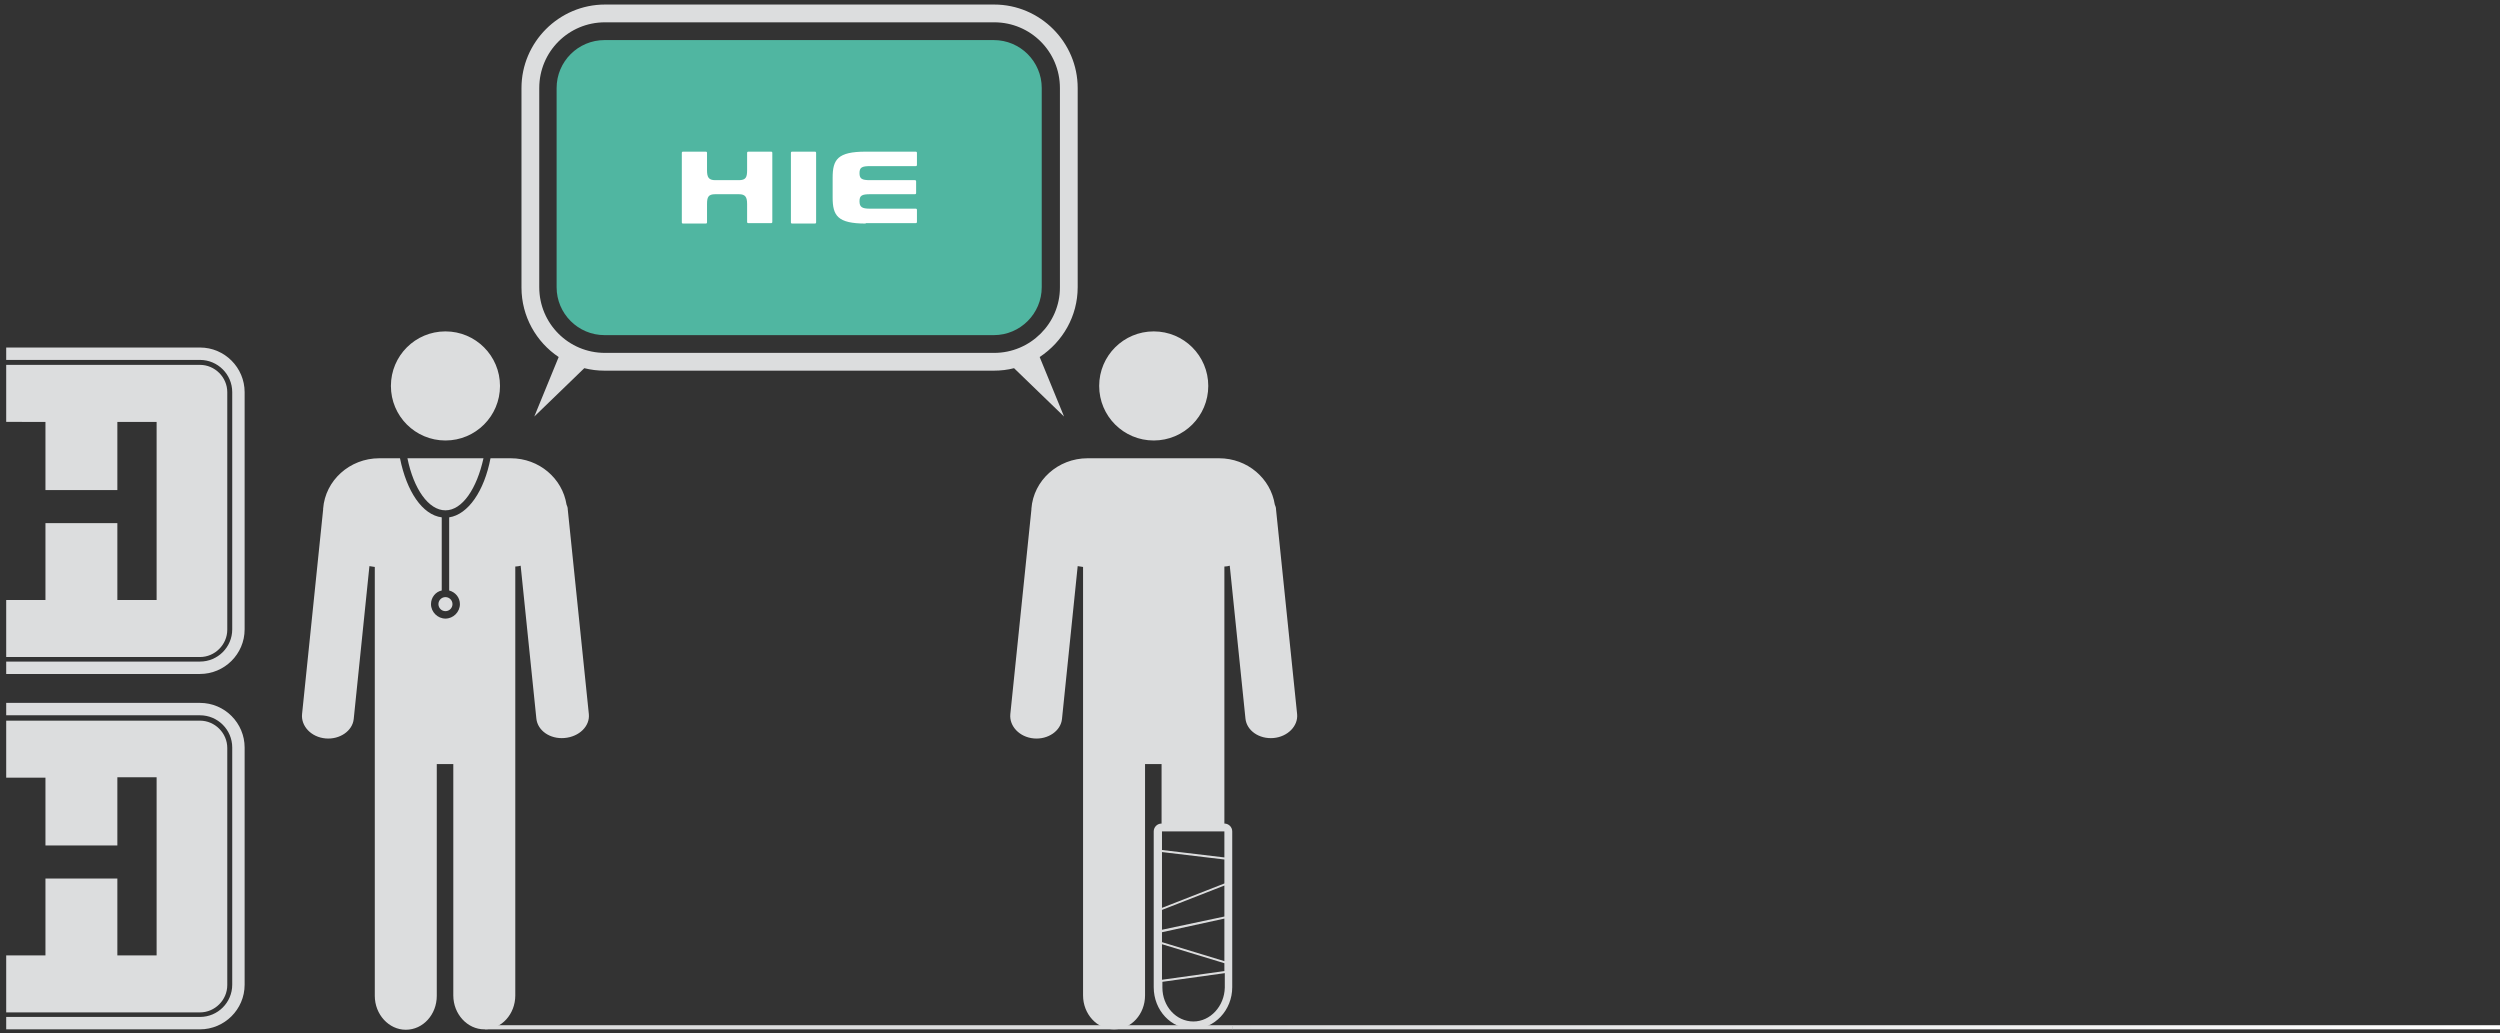 <svg xmlns="http://www.w3.org/2000/svg" viewBox="0 0 605 250" enable-background="new 0 0 605 250"><rect x="0" y="0" width="605" height="250" fill="#333333" stroke="none"/><defs><linearGradient id="a" gradientUnits="userSpaceOnUse" x1="298.23" x2="605"><stop stop-color="#dcddde"/><stop offset="1" stop-color="#fff"/></linearGradient></defs><g fill="#dcddde"><circle cx="107.8" cy="146.2" r="1.7"/><path d="M107.8 123.5c4.1 0 7.6-5.3 9.2-12.6H98.6c1.5 7.4 5.1 12.6 9.2 12.6m34.7 49.3l-5.1-49.5c0-.4-.1-.8-.3-1.2-1-6.3-6.6-11.2-13.5-11.2h-4.9c-1.5 7.9-5.4 13.6-10 14.3v17.7c1.5.4 2.6 1.7 2.6 3.3 0 1.9-1.6 3.5-3.5 3.5s-3.5-1.6-3.5-3.5c0-1.6 1.1-3 2.6-3.3v-17.7c-4.7-.6-8.5-6.3-10.1-14.3h-5c-7.2 0-13.1 5.4-13.6 12.2v.2l-5.1 49.5c-.3 2.9 2.2 5.6 5.7 5.9 3.4.3 6.5-1.8 6.8-4.7l3.8-37 1.3.2V241c0 4.5 3.4 8.2 7.5 8.2 4.2 0 7.5-3.7 7.5-8.2v-56.1h4v56c0 4.5 3.4 8.2 7.5 8.2 4.2 0 7.5-3.7 7.5-8.2V137.1c.5 0 .9-.1 1.3-.2l3.8 37c.3 2.9 3.3 5 6.8 4.7 3.6-.3 6.2-2.9 5.9-5.8m-34.7-66.2c7.3 0 13.2-5.9 13.2-13.2 0-7.3-5.9-13.2-13.2-13.2-7.3 0-13.2 5.9-13.2 13.2 0 7.3 5.9 13.2 13.2 13.2M313.9 172.8l-5.1-49.5c0-.4-.1-.8-.3-1.2-1-6.3-6.6-11.2-13.5-11.2h-31.8c-7.2 0-13.1 5.4-13.6 12.2v.2l-5.1 49.5c-.3 2.9 2.2 5.6 5.7 5.9 3.4.3 6.5-1.8 6.8-4.7l3.8-37 1.3.2v103.7c0 4.5 3.4 8.2 7.5 8.2 4.2 0 7.5-3.7 7.5-8.2v-56h4v14.4c-1.1 0-1.9.9-1.9 1.9v37.7c0 5.6 4.2 10.1 9.5 10.1 5.2 0 9.5-4.5 9.5-10.1v-37.7c0-1.1-.9-1.9-1.9-1.9v-62.2c.5 0 .9-.1 1.3-.2l3.8 37c.3 2.9 3.3 5 6.8 4.7 3.4-.3 6-2.9 5.7-5.8m-17.6 41l-15.1 5.9v-13.5l15.1 1.8v5.8m0 21.2l-15.1 2.1v-8.6l15.1 4.6v1.9m0-2.4l-15.1-4.6v-2.4l15.1-3.3v10.3m-15.1-7.6v-4.8l15.1-5.9v7.5l-15.1 3.2m7.6 22.2c-4.2 0-7.5-3.7-7.5-8.2v-1.4l15.1-2.1v3.5c-.1 4.5-3.5 8.2-7.6 8.2m7.5-39.7l-15.1-1.8v-4.5h15.1v6.3m-17.1-100.9c7.3 0 13.2-5.9 13.2-13.2 0-7.3-5.9-13.2-13.2-13.2-7.3 0-13.2 5.9-13.2 13.2 0 7.3 5.9 13.2 13.2 13.2M48.4 87.1c4.3 0 7.8 3.5 7.8 7.8v57.4c0 4.3-3.5 7.8-7.8 7.8H1.5v3h46.9c5.9 0 10.8-4.8 10.8-10.8V94.9c0-5.9-4.8-10.8-10.8-10.8H1.5v3h46.9m-37.4 15v16.5h17.4v-16.5h9.5v43.1h-9.5v-18.6H11v18.6H1.5V159h46.9c3.6 0 6.6-3 6.6-6.6V94.9c0-3.6-3-6.6-6.6-6.6H1.5v13.8H11"/><path d="M48.4 173.1c4.3 0 7.8 3.5 7.8 7.8v57.4c0 4.3-3.5 7.8-7.8 7.8H1.5v3h46.9c5.9 0 10.8-4.8 10.8-10.8v-57.4c0-5.9-4.8-10.8-10.8-10.8H1.5v3h46.9m-37.4 15v16.5h17.4v-16.5h9.5v43.1h-9.5v-18.6H11v18.6H1.5V245h46.9c3.6 0 6.6-3 6.6-6.6V181c0-3.6-3-6.6-6.6-6.6H1.5v13.8H11z"/></g><path fill="#50b6a1" d="M252.1 69.5c0 6.4-5.2 11.6-11.6 11.6h-94.2c-6.4 0-11.6-5.2-11.6-11.6V21.3c0-6.4 5.2-11.6 11.6-11.6h94.2c6.4 0 11.6 5.2 11.6 11.6v48.2"/><path fill="#dcddde" d="M260.8 69.5V21.3c0-11.1-9.1-20.2-20.2-20.2h-94.2c-11.1 0-20.2 9.1-20.2 20.2v48.3c0 7 3.6 13.2 9 16.8l-5.9 14.4 12.1-11.7c1.6.4 3.2.6 4.9.6h94.2c1.7 0 3.4-.2 4.9-.6l12.1 11.7-5.9-14.4c5.6-3.7 9.2-9.9 9.2-16.9m-20.2 15.9h-94.2c-8.8 0-15.9-7.1-15.9-15.9V21.3c0-8.8 7.1-15.9 15.9-15.9h94.2c8.8 0 15.9 7.1 15.9 15.9v48.3c0 8.7-7.2 15.8-15.9 15.8"/><path d="M171.1 53.8c0 .2-.1.3-.3.3h-5.5c-.2 0-.3-.1-.3-.3V37c0-.2.1-.3.3-.3h5.5c.2 0 .3.1.3.3v4.2c0 1.7.4 2.4 2 2.4h5.7c1.7 0 2-.7 2-2.4V37c0-.2.1-.3.3-.3h5.5c.2 0 .3.1.3.3v16.7c0 .2-.1.3-.3.3h-5.5c-.2 0-.3-.1-.3-.3v-4.3c0-1.7-.4-2.4-2-2.4h-5.7c-1.7 0-2 .7-2 2.4v4.4m26.4 0c0 .2-.1.3-.3.3h-5.5c-.2 0-.3-.1-.3-.3V37c0-.2.1-.3.3-.3h5.5c.2 0 .3.1.3.3v16.8m12 .3c-6.8 0-8-1.9-8-6.3V43c0-4.4 1.2-6.3 8-6.3h12.1c.2 0 .3.1.3.3v2.9c0 .2-.1.3-.3.3h-11c-2 0-2.6.3-2.6 1.7s.6 1.7 2.6 1.7h10.8c.2 0 .3.1.3.3v2.8c0 .2-.1.3-.3.3h-10.8c-2 0-2.6.3-2.6 1.7s.6 1.8 2.5 1.8h11.1c.2 0 .3.1.3.3v2.9c0 .2-.1.3-.3.3h-12.1z" fill="#fff"/><path fill="url(#a)" d="M298.2 248.1H605v1H298.2z"/><path fill="#dcddde" d="M117.4 248.1h180.9v1H117.4z"/></svg>